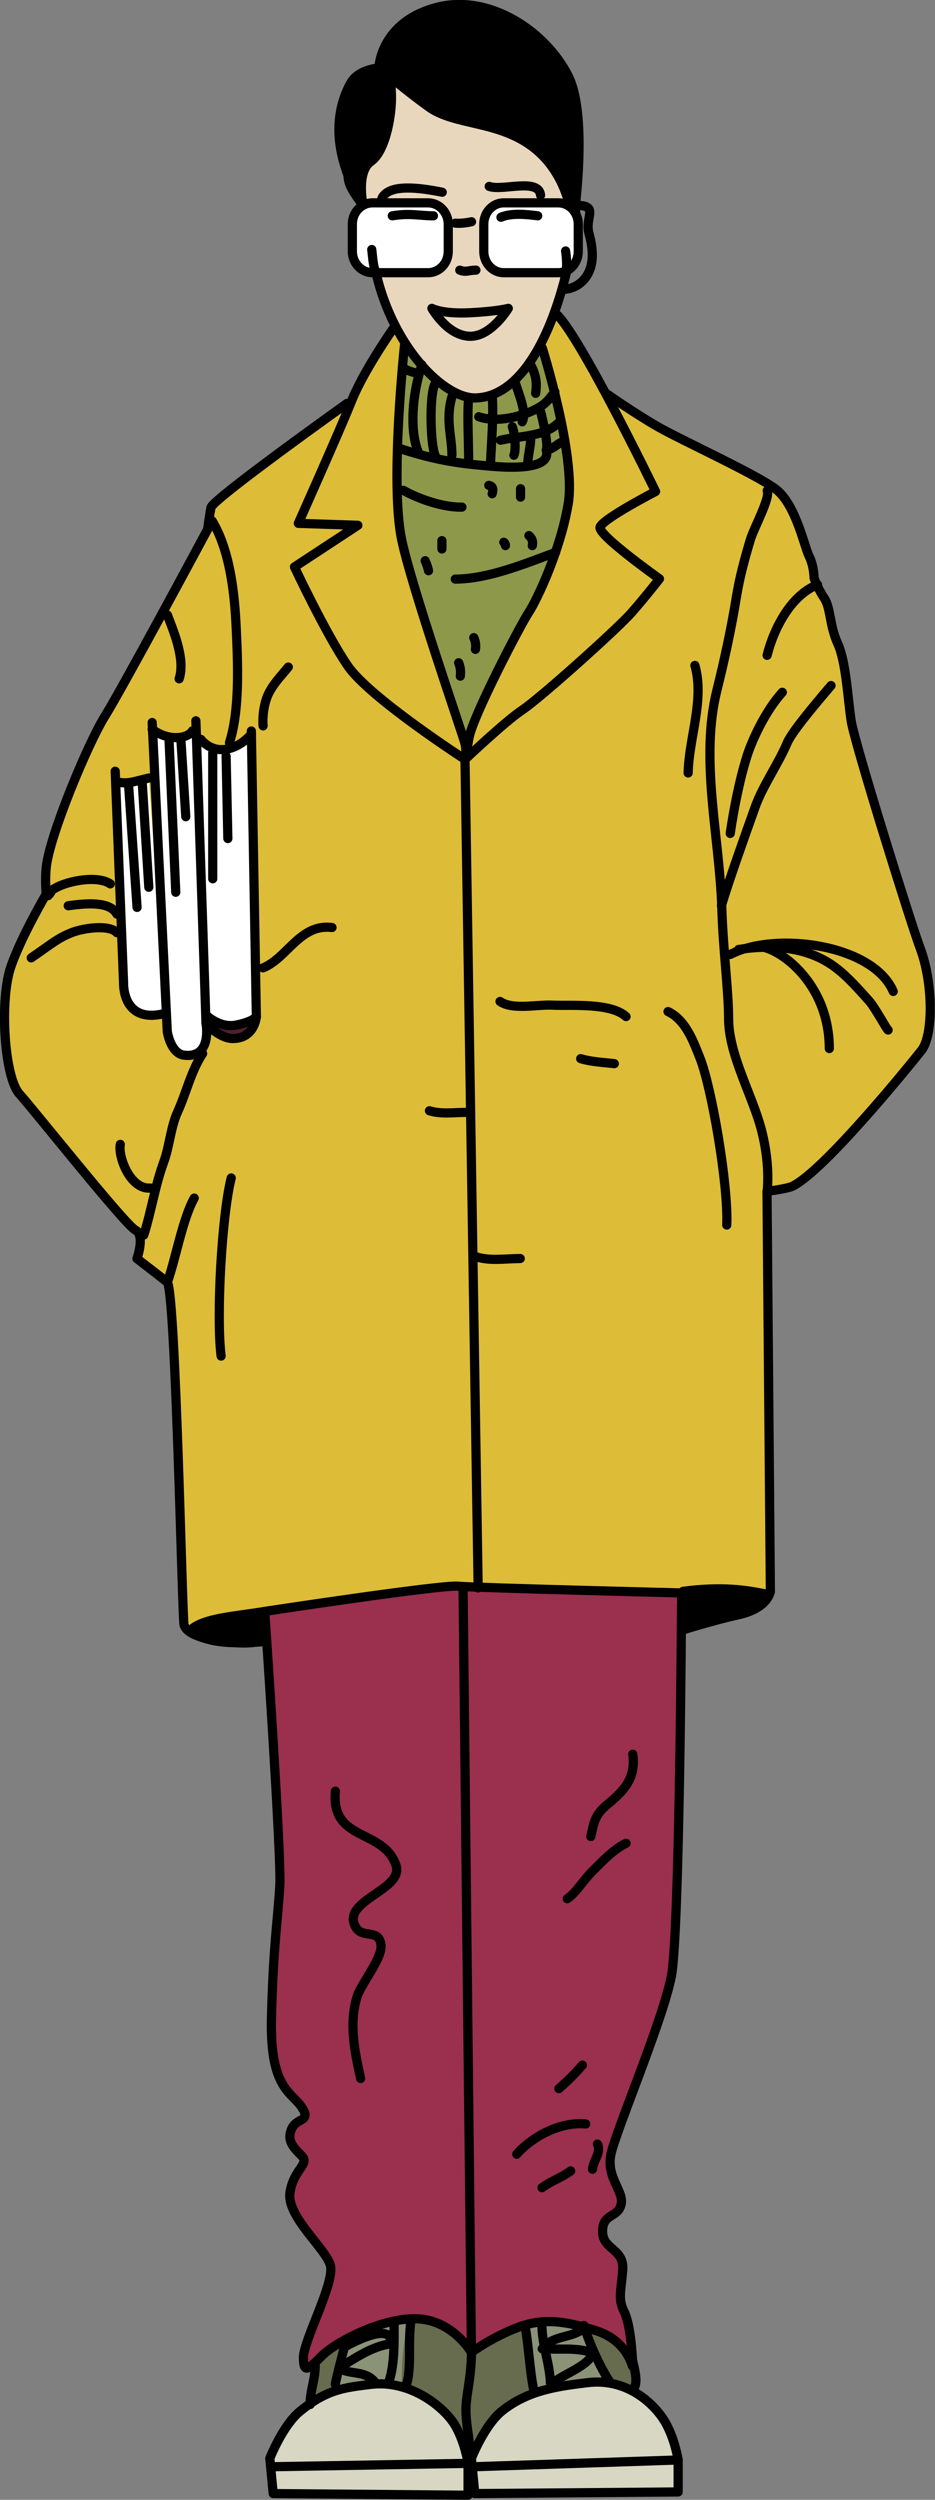 <?xml version="1.0" encoding="UTF-8"?><svg id="Layer_2" xmlns="http://www.w3.org/2000/svg" viewBox="0 0 91.55 244.75"><rect x="0" y="0" width="91.55" height="244.75" fill="#808080" stroke="none"/><defs><style>.cls-1{fill:#000;}.cls-1,.cls-2,.cls-3,.cls-4,.cls-5,.cls-6,.cls-7,.cls-8,.cls-9,.cls-10{stroke-width:0px;}.cls-2{fill:#ddbc38;}.cls-3{fill:#666c4d;}.cls-11{fill:none;stroke:#000;stroke-linecap:round;stroke-linejoin:round;stroke-width:.9px;}.cls-4{fill:#8e984a;}.cls-5{fill:#d7d7c3;}.cls-6{fill:#8a9278;}.cls-7{fill:#511f31;}.cls-8{fill:#9b2f4e;}.cls-9{fill:#fff;}.cls-10{fill:#e9d7bd;}</style></defs><g id="Layer_1-2"><path class="cls-3" d="M31.42,230.77c-4.17,4.85,3.74,9.54,7.73,9.96,5.56.58,11.45-.89,16.56-2.9,2.3-.9,7.29-2.15,6.72-5.44-.3-1.76-2.06-3.63-3.67-4.42-3.35-1.64-9.99-.35-12.54,2.15-2.15-1.97-3.85-3.09-6.97-2.58-1.43.23-2.97.6-4.31,1.2-1.1.49-2.71,1.09-3.52,2.03"/><path class="cls-6" d="M36.96,225.93c-2.49.32-3.16,2.6-3.68,4.7-.2.82-.77,2.35-.26,3.16.53.85,2.87,1.33,3.81,1.4,3.09.22,2.35-2.05,2.57-4.19.11-1.12.23-2.32.51-3.42.37-1.47.27-2.38-1.78-2.28-.79.04-1.46.42-2.18.76"/><path class="cls-6" d="M53.69,225.29c-.76-1.02-2.1-.31-2.41.63-.32.97-.04,2.09.13,3.04.2,1.15.57,2.17.75,3.3.13.79.1,2.42.48,3.07.92,1.59,7.67,1.05,7.63-1.04-.02-.93-1.4-2.39-1.81-3.27-.49-1.04-.53-2.12-.88-3.16-.57-1.7-2.86-3.44-4.66-2.69"/><path class="cls-2" d="M33.99,39.49s-13.16,9.38-13.33,10.2c-.16.82-.33,2.14-.33,2.14,0,0-8.39,15.63-10.04,18.26-1.65,2.63-5.43,11.68-5.76,14.81-.14,1.31,0,2.63,0,2.63,0,0-2.42,4.11-3.45,7.07-1.15,3.29-.66,10.86.82,12.5,1.48,1.65,10.36,12.83,11.35,13.33.99.49.16,2.8.16,2.8,0,0,2.14,1.64,2.96,2.3.82.66,1.48,33.07,1.65,33.56.16.49.66.99,2.63,1.48,1.97.49,5.1.16,5.1.16l.16-2.96s17.27-2.63,18.92-2.47,21.88.66,21.88.66l.16,3.62s2.98-.94,5.43-1.48c2.96-.66,3.13-2.3,3.13-2.3l-.33-39.16s1.93-.24,2.47-.49c3.13-1.48,11.8-12.22,12.67-13.33,1.15-1.48,1.15-6.58-.16-10.04-.84-2.2-6.42-20.07-6.74-22.21-.33-2.14-.49-5.76-1.32-7.57-.82-1.81-.66-3.45-1.32-4.44-.66-.99-.99-1.97-.99-1.97,0,0,0-1.15-.49-2.14-.49-.99-1.31-5.1-3.29-6.58-1.98-1.48-9.21-4.77-11.52-6.09-2.3-1.32-5.1-3.29-5.1-3.29"/><path class="cls-4" d="M39.66,33.21s-1.19,15.55-.35,18.77,6.51,21.01,6.51,21.01c0,0,6.86-15.76,7.98-16.67,1.12-.91,1.96-7.28,1.96-8.68s-3.08-14.99-3.08-14.99l-13.03.56Z"/><path class="cls-10" d="M34.38,15.23c.7-6.82,5.08-11.09,9.2-11.5,8.63-.86,14.06,11.55,12.51,19.99-1.58,8.63-4.89,15.1-9.49,15.24-3.75.12-10.21-7.19-10.35-16.97-.03-1.85-2.35-3.16-2.16-5.03"/><path class="cls-2" d="M39.62,33.67s-1.46,13.49-.3,19.13c.96,4.63,6.02,19.23,6.21,20,.19.78,0,1.55,0,1.55,0,0-9.32-6.02-11.46-9.13-2.14-3.11-5.24-9.71-5.24-9.71l6.21-4.08-5.83-.19s4.08-9.13,5.24-12.04,4.05-7.03,4.05-7.03"/><path class="cls-2" d="M53.1,34.08s3.31,10.56,2.54,15.22c-.78,4.66-3.11,9.52-3.88,10.68-.78,1.17-5.44,10.1-5.83,12.23l-.39,2.14s3.88-3.69,5.63-4.86c1.75-1.17,9.32-7.96,10.68-9.52,1.36-1.55,2.72-3.3,2.72-3.3,0,0-6.02-4.27-5.82-5.05.19-.78,5.44-3.5,5.44-3.5,0,0-7.72-15.93-9.86-17.49"/><path class="cls-9" d="M14.57,76.17l-1.32.33c-1.32.33-1.81,0-1.81,0l-.16-.99.82,20.73s-.17,4.11,4.11,2.96"/><path class="cls-9" d="M18.85,71.57s-.33.66-1.65.66-2.3-.82-2.3-.82v-.66l1.48,30.27s.33,2.15,1.65,2.3c2.8.33,2.14-3.13,2.14-3.13l-.99-29.61-.33.99Z"/><path class="cls-9" d="M19.67,72.39s.82,1.15,2.3.99c1.48-.16,2.47-1.32,2.47-1.32l.16-.49.49,27.97s-.16,2.14-2.3,2.14c-1.32,0-2.63-1.48-2.63-1.48"/><path class="cls-8" d="M25.77,157.8s.09-.01.15-.03h0c-.07.01-.11.02-.15.03"/><path class="cls-8" d="M25.77,157.8c-.13.02-.14.02,0,0"/><path class="cls-8" d="M65.74,193.47c.82-4.28.75-37.63.75-37.63l-18.5-.51-2.93-.1c-3.8.19-16.76,2.15-19.13,2.54,0,.01,1.65,23.85,1.48,26.81-.16,2.96-.66,6.09-.82,13-.16,6.91,1.97,7.24,2.96,8.72.99,1.48-.49.99-.99,2.14-.49,1.15.16,1.81.99,2.63s-.82,1.32-1.15,3.62c-.33,2.3,3.46,5.43,3.95,7.07.49,1.64-2.63,7.4-2.63,9.05s.49,1.15,1.81-.16c1.32-1.32,5.92-3.78,9.38-3.62,3.45.16,5.26,3.29,5.26,3.29,0,0,1.97-1.48,4.61-2.47,2.63-.99,4.94-.49,7.57.33,3.33,1.04,3.62,3.95,3.62,3.45s-.16-3.95-.82-5.26c-.66-1.32-.33-1.97-.16-4.11.16-2.14-1.97-1.97-1.97-3.78s1.48-1.32,1.81-2.63c.33-1.32-1.48-2.63-.99-4.94.49-2.3,5.1-13.16,5.92-17.44"/><path class="cls-5" d="M45.83,241.18v3.12l-19.08-.16-.33-3.45s1.25-3.21,2.96-4.61c2.63-2.14,4.3-2.31,6.91-2.63,3.95-.49,7.24,2.3,8.23,3.95.99,1.64,1.32,3.78,1.32,3.78"/><path class="cls-5" d="M66.4,240.85v3.13l-19.91.16-.33-3.45s1.25-3.21,2.96-4.61c2.63-2.14,5.78-2.47,8.39-2.8,3.95-.49,6.58,2.14,7.57,3.78.99,1.65,1.32,3.78,1.32,3.78"/><path class="cls-7" d="M24.92,99.82c-1.6.37-2.87.63-4.42.27-.08.65,1.74,1.81,2.39,1.88,1.05.12,2.34-1.21,2.15-2.28"/><path class="cls-1" d="M26.18,160.91c1.68-4.4-4.08-2.89-6.18-1.87-2.17,1.05.17,1.64,1.49,1.97,1.45.35,3.44.48,4.69-.1"/><path class="cls-1" d="M68.15,155.66c-2.42-.05-1.14,1.12-1.41,2.46-.41,2.06,1.59.9,2.92.61,1.34-.3,5.72-1.08,5.43-3.12-2.13-.12-4.3-.02-6.44-.02"/><path class="cls-1" d="M56.09,22.13s-.14-4.6-3.6-7.48c-3.45-2.88-7.91-2.3-10.5-4.17-2.59-1.87-4.89-3.88-4.89-3.88,0,0,.15-4.49,5.75-5.9,5.18-1.29,10.64,2.44,12.8,6.76,2.07,4.15.43,14.67.43,14.67"/><path class="cls-11" d="M56.09,22.13s-.14-4.6-3.6-7.48c-3.45-2.88-7.91-2.3-10.5-4.17-2.59-1.87-4.89-3.88-4.89-3.88,0,0,.15-4.49,5.75-5.9,5.18-1.29,10.64,2.44,12.8,6.76,2.07,4.15.43,14.67.43,14.67Z"/><path class="cls-1" d="M35.53,19.98s-.65-3.16.79-4.17c1.44-1.01,2.01-4.46,2.01-6.18s-.29-3.02-.29-3.02c0,0-2.79-.18-3.74,1.58-3.09,5.75,1.23,11.79,1.23,11.79"/><path class="cls-11" d="M35.53,19.98s-.65-3.16.79-4.17c1.44-1.01,2.01-4.46,2.01-6.18s-.29-3.02-.29-3.02c0,0-2.79-.18-3.74,1.58-3.09,5.75,1.23,11.79,1.23,11.79Z"/><path class="cls-11" d="M34.38,15.23c.7-6.82,5.08-11.09,9.2-11.5,8.63-.86,14.06,11.55,12.51,19.99-1.58,8.63-4.89,15.1-9.49,15.24-3.75.12-10.21-7.19-10.35-16.97-.03-1.85-2.35-3.16-2.16-5.03"/><path class="cls-9" d="M56.62,24.61c0,1.16-.87,2.09-1.95,2.09h-5.35c-1.08,0-1.95-.94-1.95-2.09v-2.66c0-1.16.87-2.09,1.95-2.09h5.35c1.08,0,1.95.94,1.95,2.09v2.66Z"/><path class="cls-11" d="M56.62,24.61c0,1.16-.87,2.09-1.95,2.09h-5.35c-1.08,0-1.95-.94-1.95-2.09v-2.66c0-1.16.87-2.09,1.95-2.09h5.35c1.08,0,1.95.94,1.95,2.09v2.66Z"/><path class="cls-9" d="M43.89,24.61c0,1.16-.88,2.09-1.98,2.09h-5.43c-1.09,0-1.98-.94-1.98-2.09v-2.66c0-1.16.88-2.09,1.98-2.09h5.43c1.09,0,1.98.94,1.98,2.09v2.66Z"/><path class="cls-11" d="M43.89,24.61c0,1.16-.88,2.09-1.98,2.09h-5.43c-1.09,0-1.98-.94-1.98-2.09v-2.66c0-1.16.88-2.09,1.98-2.09h5.43c1.09,0,1.98.94,1.98,2.09v2.66Z"/><path class="cls-11" d="M56.81,20.12c1.73.14.45,1.22.86,2.73.33,1.22.58,2.78-.14,4.03-.48.83-1.26,1.33-2.16,1.44"/><path class="cls-11" d="M45.02,26.45c.64.24.86,0,1.58,0"/><path class="cls-11" d="M37.4,19.4c.72-1.44,3.74-1.01,5.9-.58"/><path class="cls-11" d="M52.93,19.11c-.19-1.72-3.74-.39-5.03-.86"/><path class="cls-11" d="M38.41,21.13c1.73-.29,2.68,0,4.03,0"/><path class="cls-11" d="M49.05,21.27c.96-.43,2.52-.29,3.6-.14"/><path class="cls-11" d="M44.59,21.85c.54.04,1.07-.03,1.58-.14"/><path class="cls-11" d="M42.29,30.19s1.01.57,3.74.43c2.73-.14,3.74-.43,3.74-.43,0,0-1.72,2.88-3.88,2.73-2.16-.14-3.6-2.73-3.6-2.73Z"/><path class="cls-11" d="M36.8,26.68c-.26-.58-.31-1.49-.4-2.25"/><path class="cls-11" d="M55.38,24.57c.12.87.17,1.74-.08,2.66"/><path class="cls-11" d="M39.62,33.67s-1.46,13.49-.3,19.13c.96,4.63,6.02,19.23,6.21,20,.19.78,0,1.55,0,1.55,0,0-9.32-6.02-11.46-9.13-2.14-3.11-5.24-9.71-5.24-9.71l6.21-4.08-5.83-.19s4.08-9.13,5.24-12.04,4.05-7.03,4.05-7.03"/><path class="cls-11" d="M53.1,34.08s3.31,10.56,2.54,15.22c-.78,4.66-3.11,9.52-3.88,10.68-.78,1.17-5.44,10.1-5.83,12.23l-.39,2.14s3.88-3.69,5.63-4.86c1.75-1.17,9.32-7.96,10.68-9.52,1.36-1.55,2.72-3.3,2.72-3.3,0,0-6.02-4.27-5.82-5.05.19-.78,5.44-3.5,5.44-3.5,0,0-7.72-15.93-9.86-17.49"/><path class="cls-11" d="M39.17,43.92c2.7.89,5,1.38,7.87,1.63,1.07.09,7.08.86,6.45-1.47.79-.15,1.07-.7,1.82-.91"/><path class="cls-11" d="M39.41,35.93c.3.32.95.5,1.39.61"/><path class="cls-11" d="M46.88,40.8c1.55.55,3.66.12,5.12-.52,1.42-.62,1.64-1.06,2.33-1.92"/><path class="cls-11" d="M49.01,43.1c1.95-.45,4.49-.3,5.88-1.92"/><path class="cls-11" d="M41.31,35.72c-.98,2.95-1.19,6.42-.38,8.48"/><path class="cls-11" d="M42.62,37.53c-.61,1-.49,6.11,0,7.09"/><path class="cls-11" d="M44.25,38.84c-.65,2.29,0,3.82,0,5.74"/><path class="cls-11" d="M45.89,39c-.16,1.31,0,4.42,0,6.23"/><path class="cls-11" d="M48.19,38.67c.16,2.13-.08,4.58-.16,6.72"/><path class="cls-11" d="M50.48,37.53c.27.97,1.13,2.85.65,3.77"/><path class="cls-11" d="M50.32,44.57c.24-.53.07-2.26-.16-2.79"/><path class="cls-11" d="M51.96,35.72c.48.9.65,1.64.49,2.79"/><path class="cls-11" d="M52.94,40.31c.16.64.78,3.16.55,3.76"/><path class="cls-11" d="M51.96,42.61c.05.89-.21,1.67-.28,2.62"/><path class="cls-11" d="M39.5,48.01c1.52.87,3.99,1.69,5.73,1.64"/><path class="cls-11" d="M44.58,56.7c3.22-.02,6.71-1.47,9.83-2.62"/><path class="cls-11" d="M47.86,47.52c.41.07.46.4.33.82"/><line class="cls-11" x1="50.97" y1="47.85" x2="50.97" y2="48.67"/><line class="cls-11" x1="43.27" y1="52.93" x2="43.27" y2="53.75"/><path class="cls-11" d="M41.63,54.9c.15.33.26.66.33.98"/><path class="cls-11" d="M49.33,53.09c.11.08.16.19.16.33"/><path class="cls-11" d="M51.79,52.44c.31.26.42.59.33.98"/><path class="cls-11" d="M46.39,62.43c.17.36.23.75.16,1.15"/><path class="cls-11" d="M44.91,64.89c.17.41.22.86.16,1.31"/><path class="cls-11" d="M33.99,39.49s-13.16,9.38-13.33,10.2c-.16.82-.33,2.14-.33,2.14,0,0-8.39,15.63-10.04,18.26-1.65,2.63-5.43,11.68-5.76,14.81-.14,1.31,0,2.63,0,2.63,0,0-2.42,4.11-3.45,7.07-1.15,3.29-.66,10.86.82,12.5,1.48,1.65,10.36,12.83,11.35,13.33.99.49.16,2.8.16,2.8,0,0,2.14,1.64,2.96,2.3.82.66,1.48,33.07,1.65,33.56.16.49.66.99,2.63,1.48,1.97.49,5.1.16,5.1.16l.16-2.96s17.27-2.63,18.92-2.47,21.88.66,21.88.66l.16,3.62s2.98-.94,5.43-1.48c2.96-.66,3.13-2.3,3.13-2.3l-.33-39.16s1.93-.24,2.47-.49c3.13-1.48,11.8-12.22,12.67-13.33,1.15-1.48,1.15-6.58-.16-10.04-.84-2.2-6.42-20.07-6.74-22.21-.33-2.14-.49-5.76-1.32-7.57-.82-1.81-.66-3.45-1.32-4.44-.66-.99-.99-1.97-.99-1.97,0,0,0-1.15-.49-2.14-.49-.99-1.31-5.1-3.29-6.58-1.98-1.48-9.21-4.77-11.52-6.09-2.3-1.32-5.1-3.29-5.1-3.29"/><line class="cls-11" x1="45.53" y1="74.35" x2="46.82" y2="155.47"/><path class="cls-11" d="M20.83,51.33c-.03-.17-.31-.24-.05-.32,1.75,2.92,2.2,7.15,2.35,10.52.16,3.46.36,7.96-.66,11.18"/><path class="cls-11" d="M28.23,65.31c-.82.99-1.31,1.48-1.82,2.38-.53.94-.73,2.31-.65,3.38"/><path class="cls-11" d="M16.39,60.21c.49,1.33,1.81,4.28,1.15,6.25"/><path class="cls-11" d="M4.71,87.69c-.06-.07.17-.03.33-.49,1.13-.91,4.46-1.57,5.76-.66"/><path class="cls-11" d="M3.06,93.78c2.14-1.48,2.62-1.94,3.99-2.48,1.06-.42,3.64-.82,4.4.02"/><path class="cls-11" d="M6.68,88.68c2.3-.33,4.14-.31,4.77.82"/><path class="cls-11" d="M11.78,112.04c-.24,1.19.96,4.46,2.96,4.28"/><path class="cls-11" d="M19.84,103.15c-1.15,1.75-1.57,3.78-2.47,5.76-.65,1.44-.78,3.32-1.32,4.81-.87,2.36-1.22,4.82-1.97,7.2"/><path class="cls-11" d="M19.02,117.3c-1.14,2.03-1.81,5.92-2.63,8.23"/><path class="cls-11" d="M22.64,115.33c-.92,3.65-1.48,13.49-.99,17.44"/><path class="cls-11" d="M25.76,94.76c2.39-.98,3.62-4.34,6.75-3.95"/><path class="cls-11" d="M48.96,98.05c1.2.85,3.64.29,5.08.36,1.88.09,5.74-.26,7.26,1.12"/><path class="cls-11" d="M56.86,103.65c1.06.32,2.19.36,3.29.49"/><path class="cls-11" d="M42.05,108.75c1.11.36,2.45.16,3.62.16"/><path class="cls-11" d="M46.66,123.06c1.29.42,2.93.16,4.28.16"/><path class="cls-11" d="M65.41,99.04c1.73.83,2.47,2.89,3.13,4.56,1.12,2.8,2.79,12.39,2.62,16.34"/><path class="cls-11" d="M74.95,92.79c2.28.68,6.25,4.11,6.25,9.87"/><path class="cls-11" d="M86.96,100.85c-.1.01-1.28-2.2-1.85-2.84-1.18-1.31-2.42-2.76-3.92-3.71-2.41-1.52-5.41-1.84-8.87-1.34"/><path class="cls-11" d="M87.46,97.07c-1.97-4.61-11.52-5.92-15.96-3.62"/><path class="cls-11" d="M81.37,67.12c-.86,1.03-3.76,4.37-4.28,5.59-.88,2.08-2.38,4.18-3.13,6.25-.96,2.69-2.55,7.13-3.32,9.7"/><path class="cls-11" d="M76.6,67.78c-1.64,1.81-2.96,4.66-3.46,6.25-.74,2.36-1.28,5.12-1.64,7.57"/><path class="cls-11" d="M80.05,57.25c-2.61,1.01-4.29,4.31-4.94,6.91"/><path class="cls-11" d="M75.12,48.04c.34.66-1.33,3.72-1.64,4.77-.55,1.83-1.05,3.66-1.36,5.55-.51,3.15-1.17,6.18-1.93,9.25-1.69,6.82.29,14.42.49,21.4.12,3.94.66,8.06.66,10.69,0,3.61,2.37,7.57,3.25,11.06.47,1.87.71,3.97.53,5.88"/><path class="cls-11" d="M68.04,65.15c.96,3.35-.59,7.12-.66,10.53"/><path class="cls-11" d="M66.89,155.8c3.78-.49,6.09-.16,8.39.33"/><path class="cls-11" d="M11.28,75.51l.82,20.73s-.17,4.11,4.11,2.96"/><path class="cls-11" d="M14.9,70.74l1.48,30.27s.33,2.15,1.65,2.3c2.8.33,2.14-3.13,2.14-3.13l-.99-29.61"/><path class="cls-11" d="M24.61,71.57l.49,27.97s-.16,2.14-2.3,2.14c-1.32,0-2.63-1.48-2.63-1.48"/><path class="cls-11" d="M11.45,76.5s.5.33,1.81,0l1.32-.33"/><path class="cls-11" d="M14.9,71.4s.99.82,2.3.82,1.64-.66,1.64-.66"/><path class="cls-11" d="M19.67,72.39s.82,1.15,2.3.99c1.48-.16,2.47-1.32,2.47-1.32"/><line class="cls-11" x1="13.92" y1="76.5" x2="14.57" y2="86.87"/><line class="cls-11" x1="12.6" y1="77" x2="13.42" y2="88.84"/><line class="cls-11" x1="16.55" y1="72.39" x2="17.21" y2="87.36"/><line class="cls-11" x1="17.7" y1="72.22" x2="18.19" y2="79.96"/><line class="cls-11" x1="20.83" y1="73.71" x2="20.83" y2="86.04"/><line class="cls-11" x1="22.14" y1="74.03" x2="22.31" y2="82.1"/><path class="cls-11" d="M20.17,99.37s1.32,1.32,2.96.99c1.65-.33,1.97-.82,1.97-.82"/><path class="cls-11" d="M45.34,155.47l.82,74.85s-1.81-3.13-5.26-3.29c-3.45-.16-8.06,2.3-9.38,3.62-1.32,1.32-1.81,1.81-1.81.16s3.13-7.4,2.63-9.05c-.49-1.65-4.28-4.77-3.95-7.07.33-2.3,1.98-2.8,1.15-3.62-.82-.82-1.48-1.48-.99-2.63.49-1.15,1.97-.66.99-2.14-.99-1.48-3.13-1.81-2.96-8.72.16-6.91.66-10.04.82-13,.16-2.96-1.48-26.81-1.48-26.81-2.96.49-5.98.64-7.24,1.81"/><path class="cls-11" d="M66.73,157.11s-.17,32.08-.99,36.36c-.82,4.28-5.43,15.14-5.92,17.44-.49,2.3,1.32,3.62.99,4.94-.33,1.32-1.81.82-1.81,2.63s2.14,1.64,1.97,3.78c-.16,2.14-.49,2.8.16,4.11.66,1.32.82,4.77.82,5.26s-.29-2.41-3.62-3.45c-2.63-.82-4.94-1.32-7.57-.33-2.63.99-4.61,2.47-4.61,2.47"/><path class="cls-11" d="M32.84,175.37c-.46,4.98,4.68,3.63,5.93,7.24.84,2.44-5.49,3.46-3.93,6.09.67,1.13,2.24.11,2.46,1.69.19,1.32-1.97,3.83-2.36,5.17-.78,2.65-.2,5.33.37,7.94"/><path class="cls-11" d="M61.96,171.75c.32,2.38-.89,3.6-2.5,4.93-1.2,1-1.29,1.68-1.61,3.13"/><path class="cls-11" d="M61.3,180.47c-1.26.62-2.3,1.75-3.3,2.74-.92.91-1.59,2.11-2.46,2.69"/><path class="cls-11" d="M50.6,210.91c1.37-1.58,4.12-3.21,6.75-2.96"/><path class="cls-11" d="M57.02,202.19c-.68.79-1.47,1.59-2.3,2.3"/><path class="cls-11" d="M55.87,212.55c-.86.64-1.9.98-2.8,1.64"/><path class="cls-11" d="M58.5,209.92c.39.88-.4,1.55-.49,2.47"/><path class="cls-11" d="M45.83,241.18v3.12l-19.08-.16-.33-3.45s1.25-3.21,2.96-4.61c2.63-2.14,4.3-2.31,6.91-2.63,3.95-.49,7.24,2.3,8.23,3.95.99,1.64,1.32,3.78,1.32,3.78Z"/><line class="cls-11" x1="26.75" y1="241.51" x2="45.83" y2="241.18"/><path class="cls-11" d="M66.4,240.85v3.13l-19.91.16-.33-3.45s1.25-3.21,2.96-4.61c2.63-2.14,5.78-2.47,8.39-2.8,3.95-.49,6.58,2.14,7.57,3.78.99,1.65,1.32,3.78,1.32,3.78Z"/><line class="cls-11" x1="46.49" y1="241.51" x2="66.4" y2="240.85"/><path class="cls-11" d="M30.86,231.47c.05,1.37-.52,2.65-.49,3.95"/><path class="cls-11" d="M61.79,230.49c.19.95.87,2.92.16,3.45"/><path class="cls-11" d="M51.43,227.85c.29,1.51.49,4.61.82,6.09"/><path class="cls-11" d="M53.07,227.36c-.09,1.95.76,3.99.82,5.92"/><path class="cls-11" d="M57.18,227.69c.49,1.67,1.54,3.99,2.47,5.43"/><path class="cls-11" d="M38.59,227.36c0,1.88.06,4.07-.49,5.76"/><path class="cls-11" d="M33.82,229.33c-.33,1.48-.77,2.93-.99,4.11"/><path class="cls-11" d="M46.16,230.32c0,1.97-.35,3.47-.49,4.77-.18,1.62.22,3.11.33,4.6"/><path class="cls-11" d="M40.24,227.2c-.33,2.3.11,4.71-.49,6.42"/><path class="cls-11" d="M33.66,229.83c.75-.44,4.87-2.63,4.58-.35-1.84.25-3.49,1.41-5.06,2.37,1.03.67,2.45.21,3.44,1.27"/><path class="cls-11" d="M56.86,228.18c-1.25.75-2.8.52-3.77,1.78,1.66.12,3.32-.16,4.9.39-.1,1.11-2.65,2.05-3.59,2.77"/></g></svg>